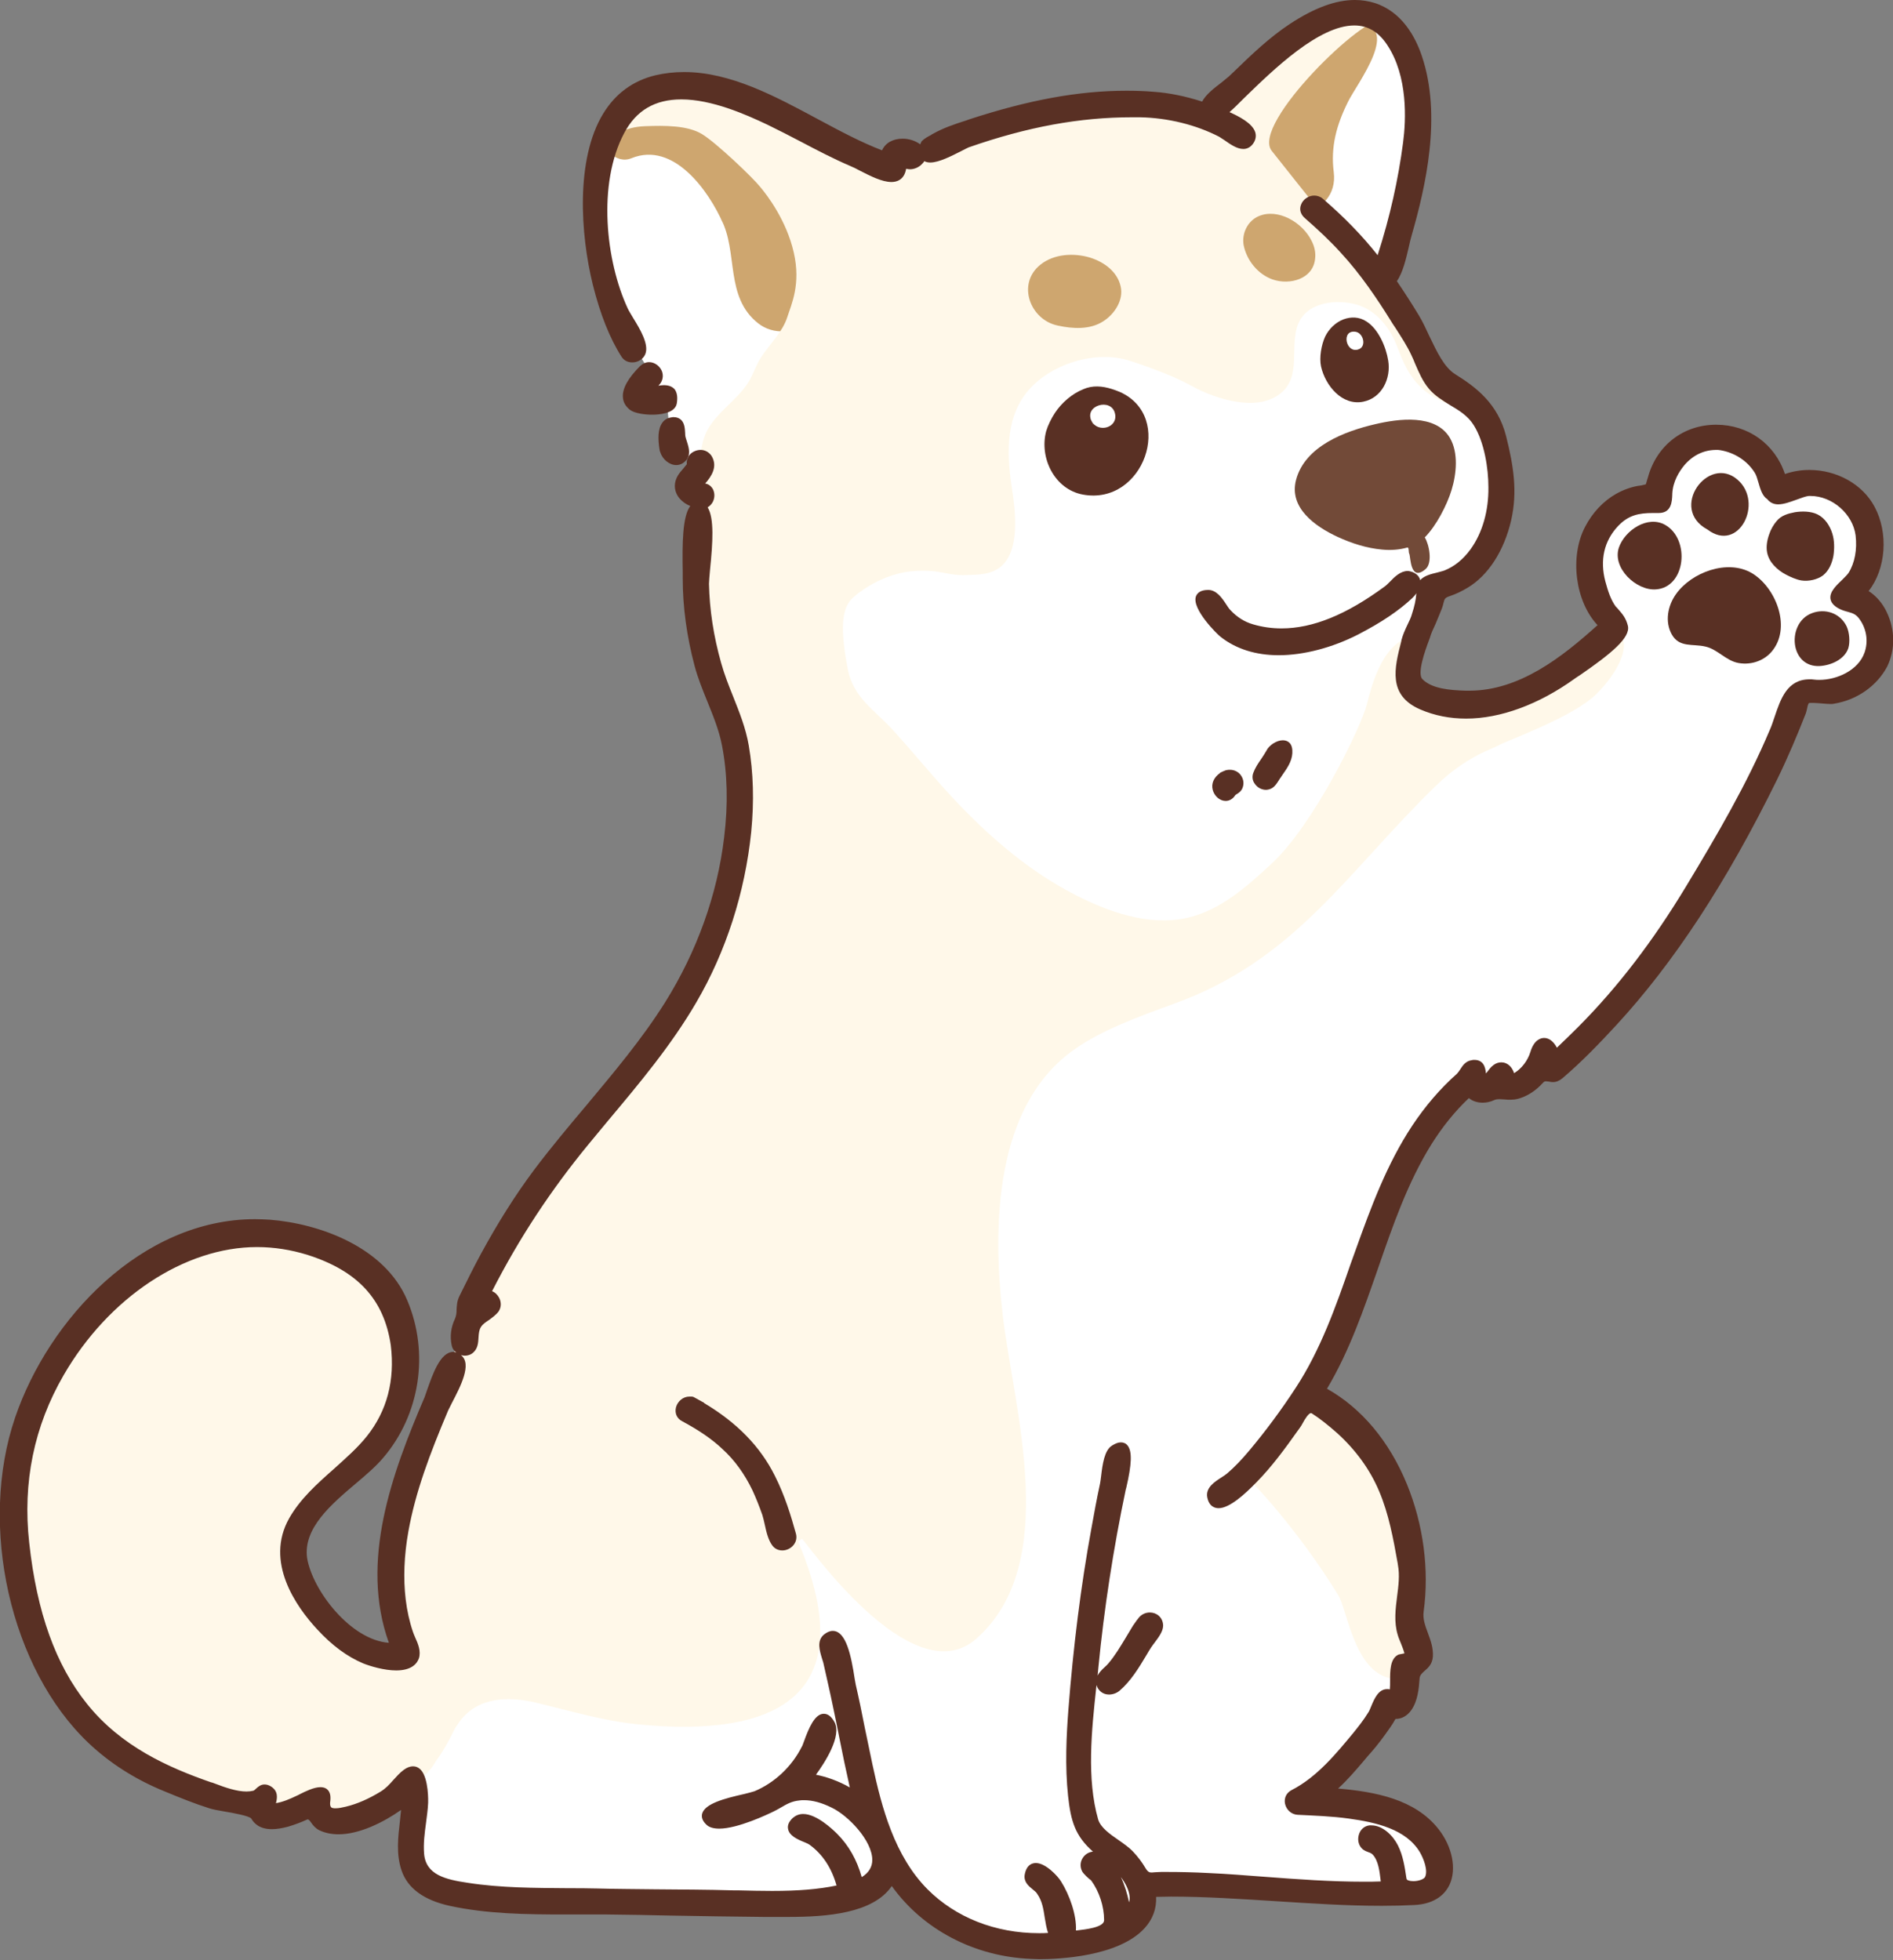 <?xml version="1.0" encoding="utf-8"?>
<!-- Generator: Adobe Illustrator 27.4.0, SVG Export Plug-In . SVG Version: 6.00 Build 0)  -->
<svg version="1.1" id="outlined" xmlns="http://www.w3.org/2000/svg" xmlns:xlink="http://www.w3.org/1999/xlink" x="0px" y="0px"
	 viewBox="0 0 699 723.6" style="enable-background:new 0 0 699 723.6;" xml:space="preserve">
<rect x="0" y="0" width="699" height="723.6" fill="#808080" stroke="none"/>
<style type="text/css">
	.st0{fill:#FFFFFF;}
	.st1{fill:#CEA66F;}
	.st2{fill:#FFF8E9;}
	.st3{fill:#593024;}
	.st4{fill:#724A38;}
</style>
<g id="wavingHand_3_">
	<g>
		<path class="st0" d="M574.6,392c34.8-26.3,66.6-78.4,88.2-135.8c0,0,31.8,2.1,32.2-22.6c-0.4-13-14.3-15.6-14.3-15.6
			s21.5-15.6,0-36.6c0,0-6.7-8.5-24.1-0.4c0,0-5.8-18.3-20.6-20.1c0,0-21-0.9-22.8,23.7c0,0-19.2-4-23.7,13.9
			c-4.5,17.9,0.4,26.4,6.3,31.7c0,0-14,18.6-39.3,26.8c-24.4,8-37.1-7-37.1-7s6.9-24.1,9.9-32.3c0,0,44.7-15.6,17.9-65.2
			c0,0-13.9-8-18.3-13.9c-4.5-5.8-18.3-38-18.3-38s25.4-81.3,0-93.8C505.1,4.1,493-4.5,445.7,42c0,0-30.4-8.9-63.5,0
			c-33.1,8.9-42.5,14.3-42.5,14.3l-8.5-0.9l-2,4.9c-8.4-4.3-21.7-9.2-33.9-15.7C274,33.4,249.8,24.3,232.9,37
			c-15.3,11.5-20.1,58.1,6.7,99.7c0,0-5.8,10.7-2.7,12.1c3.1,1.3,9.4-1.3,9.4-1.3s0.4,10.3,1.8,13.9c1.3,3.6,4.9,8.8,9.8,9.7
			c1.7,0.3-5.1,1.3-2.5,7.6c0.7,1.9,3.5,4,3.7,8.1c0.4,12.4-3.5,33.4-1.1,43c4.9,19.2,15.9,36.3,15.4,70
			c-0.1,8.9-12.9,56.9-12.9,56.9s-27.2,39.8-38.6,51.3c-11.4,11.4-44.2,63.5-46.7,72.9c-2.5,9.4-8.6,22.3-8.4,23.4
			c0.3,1-35,68.3-16.2,105.9c0,0-21.8,6.6-39.1-25.9c0,0-13.2-18,16.2-40.9c0,0,49.8-35.8,4.6-77.4c0,0-33.5-25.4-74.9-0.5
			C16,490.1-0.8,538,8.1,582.5c8.9,44.4,34.5,78.4,86.6,82.8c0,0,1.3,4.8,5.8,4.6c4.6-0.3,16.5-5.3,16.5-5.3s-0.5,7.1,5.1,7.1
			s29.2-2.8,31-14.2c0,0-7.4,32.5,4.8,38.6c0,0,18.3,8.6,104.8,5.3c0,0,63,6.6,64.7-12.7c0,0,23.6,37.1,71.8,28.2
			c26.1-4.8,23.9-21.8,24.1-21.8c0,0,111.4,11.9,109.2-2.5c-2.3-14.5-10.7-24.1-27.4-26.7c-16.8-2.5-24.6-2.5-24.6-2.5
			s29.2-20.8,31.7-35c0,0,7.4,3.6,5.6-11.4c0,0,7.4,1,4.6-10.2c-2.8-11.2,3.6-20.3-1.5-37.1c-5.1-16.8-9.6-39.6-40.1-55.1
			c0,0,9.6-5.1,35.3-75.6c0,0,12.9-27.9,24.9-37.3c0,0,9.9,1.3,11.7-2c1.8-3.3,7.9,9.9,16.2-8.6C568.9,390.8,567,397.9,574.6,392z"
			/>
		<g>
			<path class="st1" d="M418.3,106.3c-4.9-15.5-32-20.6-41.2-6.4c-7.4,11.3,3.8,24.8,16,25.5C403.2,125.9,422.7,120.4,418.3,106.3
				C418.3,106.3,418.3,106.3,418.3,106.3z"/>
			<path class="st1" d="M486.3,88.8c-3.6-13.3-29-16.6-30.4,1.3c-1.3,16.4,27.3,25.1,31.5,9.4C488.1,97,486.9,90.9,486.3,88.8z"/>
			<path class="st1" d="M300.8,94.3C300.2,92.6,302.7,99.8,300.8,94.3c-5.5-15.3-10.3-28.7-23.2-39.5c-9.5-10.8-28.6-15.4-42.4-15.1
				c-5.1,0.1-12.1,3.9-12.8,9.3c-0.7,5.5,5.1,11.8,10.8,9.4c15.5-6.3,28.5,12,33.8,24.1c-0.3-0.5-0.5-1.1-0.8-1.7
				c6.5,12.2,1.3,28.8,13.8,38.6c5.5,4.3,13.6,3.8,18.6-1C305.3,112.2,303.6,102.1,300.8,94.3z"/>
			<path class="st1" d="M500.2,8.4c-5.8,0-6.9,5.8-11.8,7c-7.3,1.7-13.8,10.8-17.3,16.9c-6,10.5-13.7,49.2,9.2,46.3
				c7.9-1,13.2-6.9,12.2-15c-1.2-9.4,1-17.4,5.2-25.9C500.7,31.3,518.8,8.4,500.2,8.4z"/>
		</g>
		<g>
			<path class="st2" d="M459.2,544.5c2.3,1.2,20.4,20.6,35,44.5c3.3,5.4,6,28.8,19.9,30.7c15,2,3.8-17.9,4.5-22.8
				c0.6-4.1,6.4-32-8.7-53.5c-15.1-21.5-26.2-26.8-26.2-26.8L459.2,544.5z"/>
			<path class="st2" d="M599,235.6c-2.1-3.5-8.8,1.5-8.8,1.5l-28,19.3c0,0-53.7,10.2-39.5-13.1c0,0,0,0,0,0c2.6-4.2,1.6-9.9-3.9-7.5
				c-8.4,3.7-12.1,16.2-14.1,24.3c-2.1,8.3-19.5,44.2-35.1,58.7c-9.2,8.5-18.9,17.3-31.4,20.1c-14.2,3.1-29.1-2.3-41.5-8.7
				c-15.9-8.2-29.8-19.9-42.2-32.8c-8.7-9-16.5-18.8-25-28.1c-6.8-7.4-14.5-11.8-16.5-22.5c-2.7-14.2-2.4-22.1,1.8-26
				c4.1-3.8,13-9.4,23-10c10-0.6,11.5,1.8,19.2,1.5c7.7-0.3,21.8,0.9,16.8-31c-1.9-12.2-2.9-26,5.2-36.3c8.2-10.4,25.3-16,38.2-11.8
				c18,5.9,22.1,9.1,26,10.9c3.8,1.8,20.2,8.8,29.7,1.1c7.9-6.4,3.1-17.6,6.5-25.7c3.4-8.2,14.6-9.2,22-6.9
				c7.3,2.3,12.1,8.9,14.7,15.8c2.1,5.6,4.2,10.4,8.7,14.7c5.7,5.4,13.9,7.4,20.9,10.4c-2.5-1.1-5.3-7-7.5-9
				c-2.4-2.2-4.9-4.2-7.3-6.3l-20.9-34.8l-24.5-27.7c0,0-15.7-19.7-15.9-20c0,0,0,0,0,0c-7.9-9.9,35.3-51.4,40.6-47.9
				c-8.8-5.7-22.9,1.5-30.6,6.4c0,0-26.5,19.5-30.1,23.6c-3.5,4.1-10.3,3.2-10.3,3.2s-33-1.2-43.3,0c-10.3,1.2-46,11.2-46,11.2
				l-13.9,5.3l-5.3,0.6l-1.5,2.9c0,0-59-31.3-74.9-29.5C238,33.3,233,37.7,233,37.7l-7.7,12.4l0,0.9c1.2-0.6,5-4.1,12.7-4.4
				c7.7-0.3,15.9-0.3,21.2,2.9c5.3,3.2,18.9,16.2,21.5,19.5c2.7,3.2,9.7,12.4,12.4,24.2c2.7,11.8-0.9,19.2-2.4,23.9
				c-1.7,5.4-6.5,10-9.6,14.7c-2,3-2.9,6.4-4.8,9.4c-4.2,6.6-11.4,10.8-15.1,17.6c-2.3,4.2-2.4,8.9-3.2,13.5
				c-0.2,1.2-2.8,6.1-2.4,6.8c0,0,2.1,4.4,2.7,5.9c0.6,1.5,0.6,4.1,0.6,7.4c0,3.2-1.5,45.1,7.4,66.3c8.8,21.2,6.8,32.5,6.8,32.5
				s-3.9,35.4-3.1,35.8c0,0-23,56.7-39,75.3c0,0-26.4,22.6-52.4,71.8c0,0-7.4,9.3-3.7,9.3c3.7,0-8.3,17.4-8.3,17.4
				c-14.2,27.1-24.5,61.1-23.1,91.9c0.3,5.9,5.8,12.6,5,18.5c-4.8-1.4-13.2-3-17.8-4.8c0,0,0,0,0,0c0,0,0,0,0,0
				c-25-9.9-19.9-40.5-19.9-40.5c0.7-8.8,17.7-20.6,34.2-42c16.6-21.3-2.6-47.9-2.6-47.9C95,425.1,42,477,42,477
				c-32,27.6-44.5,64-31.3,122.2c13.3,58.2,78.8,65.5,78.8,65.5s5.5,2.2,8.5,5.5c2.9,3.3,15.8-4.4,16.9-4.4c1.1,0,0.7,2.6,5.5,5.2
				c4.5,2.4,20.1-1.3,30.9-12.5c0.7-0.3,1.3-0.5,1.9-0.8c0.5-0.2,0.9-0.5,1.3-0.8c2.8-1.4,5-4.1,6.5-6.8c2.6-3.5,4.7-7.3,6.6-11.2
				c0.6-1.2,1.3-2.2,2.1-3.3c6.7-9.2,18.1-9.4,28.2-7c12.6,3,24.7,6.7,37.6,8c50.6,5,83.5-10,59.2-67.5c0.4-0.3,0.8-0.5,1.1-0.8
				c0.1-0.1,0.2-0.1,0.3-0.2c0.6-0.4,40.3,58.1,64.4,36.9c31.4-27.7,13.9-84.7,9.8-119.1c-3.8-32.5-3.4-77.7,26.6-98.6c0,0,0,0,0,0
				c10-7,22.8-11.7,36.5-16.7c44.8-16.1,64-48.6,96.8-80.5c11.2-10.9,20.9-13.6,23.3-15c2.4-1.5,27.4-10.3,36-18.9
				C598.1,247.6,601.1,239.1,599,235.6z M464.8,79.8c7-3,16.1,2.2,19.5,9.1c1.1,2.1,1.6,4.4,1.3,6.7c-0.8,7.5-9.4,9.7-15.6,7.6
				c-5.5-1.9-9.7-7.1-10.8-12.8C458.5,86,460.8,81.5,464.8,79.8z M384.2,97.7c5-4,12.3-4.4,18.3-2.6c5.4,1.7,10.1,5.3,11.3,10.6
				c1.2,5.1-2.3,10.3-6.4,12.9c-4.9,3.2-11.3,2.8-16.8,1.6C380.4,118.1,375.3,104.8,384.2,97.7z"/>
		</g>
		<g>
			<path class="st3" d="M641.6,177.1c-10.8-9.4-25.5,10.7-11.1,18.4C642,204.3,651.4,185.6,641.6,177.1z"/>
			<path class="st3" d="M630.6,195.5C628.7,194.5,630.6,195.5,630.6,195.5L630.6,195.5z"/>
			<path class="st3" d="M614.9,193.8c-6.5-3.7-14.9,2-17.1,8.3c-2.6,7.6,6.4,16,13.6,15.5C622.5,216.9,624.2,199.1,614.9,193.8z"/>
			<path class="st3" d="M676.6,197c-0.9-2.9-2.7-5.7-5.5-7.1c-2.5-1.2-5.7-1.2-8.3-0.8c-2.6,0.5-5.1,1.2-6.8,3.3
				c-1.1,1.3-2.1,3-2.7,4.8c-0.8,2.2-1.2,4.6-0.8,6.7c0.7,3.7,3.7,6.5,6.9,8.2c1.7,0.9,3.9,1.9,5.8,2.2c2.6,0.4,5.9-0.3,8-1.9
				c2.2-1.8,3.3-4.5,3.8-7.2C677.4,202.5,677.4,199.6,676.6,197z"/>
			<path class="st3" d="M256.2,515.8c-0.2-0.1-0.4-0.2-0.8-0.2h-0.7c-0.1,0-0.1,0-0.2,0c-2.2,0-4.3,1.7-4.9,4
				c-0.5,2.1,0.3,4.1,2.3,5.1c6.3,3.4,11,6.6,14.9,10.3c4.4,4,8.1,9.1,11,15.1c1.3,2.8,2.5,5.8,3.7,9.2c0.3,1,0.6,2.2,0.9,3.6
				c0.6,2.8,1.3,5.7,2.8,7.7c0.9,1.2,2.2,1.8,3.7,1.8c0,0,0,0,0,0c1.6,0,3.2-0.8,4.2-2.1c0.9-1.2,1.2-2.6,0.8-4.1
				c-1.8-6.5-4.1-14.1-7.8-21.4c-5.4-10.8-14-19.6-26.1-26.8l0-0.1L256.2,515.8z"/>
			<path class="st3" d="M244.4,137c-0.8-1.9-2.7-3.3-4.7-3.3c-1.2,0-2.3,0.5-3.3,1.4c-4.5,4.5-6.6,8.3-6.4,11.5
				c0.1,1.9,1,3.4,2.6,4.7c1.7,1.3,5.5,1.8,8.2,1.8c2.5,0,8.4-0.4,9.1-4.1c0.4-2.4,0.1-4.1-0.8-5.3c-0.9-1-2.2-1.5-4-1.5
				c-0.7,0-1.3,0.1-2,0.2c0.1-0.1,0.2-0.2,0.3-0.3C244.7,140.7,245.1,138.8,244.4,137z"/>
			<path class="st3" d="M251.6,155.1c-0.7-0.7-1.7-1.1-2.8-1.1c-0.3,0-0.6,0-0.9,0.1c-1.4,0.2-2.5,0.8-3.3,1.9
				c-1.8,2.4-1.6,6.4-1.1,9.7c0,0,0.1,0.6,0.1,0.6c0,0.2,0.1,0.4,0.2,0.6c0.8,2.7,3.4,4.8,5.9,4.8c0,0,0,0,0,0
				c1.3,0,2.4-0.5,3.4-1.5c2.1-2.1,1.3-4.8,0.6-7c-0.3-1-0.7-2-0.7-2.8l0-0.3C252.9,158.6,252.9,156.5,251.6,155.1z"/>
			<g>
				<path class="st3" d="M671.8,245.9c4.2-0.2,9.3-2.4,10.7-6.6c0.7-2.3,0.4-5.8-0.6-8c-2.4-5-8-6.8-12.9-4.9c-5,1.9-7,7.5-6.1,12.2
					C663.7,242.7,666.7,246.1,671.8,245.9z"/>
				<path class="st3" d="M617.3,234.2c2.8,5,7.7,3.4,12.4,4.5c4.6,1,7.6,5.3,12.4,6.1c4.8,0.8,9.8-1,12.7-5c6.5-8.8,0.8-23-7.9-28.2
					c-9-5.3-22.3-0.3-28,7.7c0.6-0.9,1.2-1.7,0,0c-1.6,2.2-0.8,1.1,0,0C615.8,223.6,614.7,229.5,617.3,234.2z"/>
				<path class="st3" d="M696.6,225.8c-1.5-3.1-3.8-5.8-6.6-7.6c6.4-8.1,7.4-21.4,2.2-31.1c-4.4-8.3-13.9-13.6-24.1-13.6
					c-3.1,0-6.1,0.5-9,1.5c-3.7-11.1-13.6-18.2-25.4-18.2c-12,0-21.8,7.5-25.1,19.1c-0.1,0.5-0.3,0.9-0.4,1.3
					c-0.2,0.7-0.4,1.5-0.5,1.6c-0.1,0.1-0.9,0.2-1.6,0.4c-0.4,0.1-0.8,0.1-1.4,0.2c-2.7,0.5-5.4,1.5-7.9,2.9
					c-4.8,2.7-8.8,7-11.5,12.2c-5.8,11.1-3.6,27.6,4.6,36.3c-13.2,11.9-28.9,24.2-47.4,24.2c-0.4,0-0.9,0-1.3,0
					c-5.9-0.2-12.5-0.7-16-4.3c-2-2.1,1.1-10.7,2.3-13.9c0.2-0.7,0.5-1.2,0.6-1.7c0.3-1.1,1.1-2.9,2-4.8c0.8-2,1.7-4,2.3-5.6
					c0.3-0.8,0.5-1.5,0.6-2c0.4-1.6,0.5-2,2.3-2.6c2.4-0.8,4.6-1.9,6.6-3.1c7.7-4.6,13.5-13.7,16.1-24.9c2.4-10.6,0.9-20.1-1.9-31.2
					c-3-11.7-10.8-17.8-18.7-22.7c-4.2-2.6-6.9-8.5-9.6-14.1c-1.3-2.8-2.5-5.4-3.9-7.7c-2.3-3.8-5.1-8.2-8.1-12.6
					c2.2-3.1,3.4-8.3,4.4-12.6c0.3-1.5,0.7-3,1-4.1c5.2-18,11.3-44.4,3.8-66.5c-2.4-7.1-7.4-16.3-17.4-19.5
					c-2.3-0.7-4.7-1.1-7.3-1.1c-7.1,0-15,2.9-24.1,8.9c-7.4,4.9-13.9,11.1-20.2,17.2c-0.7,0.7-1.5,1.4-2.2,2.1
					c-0.7,0.6-1.7,1.4-2.8,2.3c-2.8,2.1-5.8,4.5-7.1,7c-6.3-2-12.1-3.2-17.8-3.6c-3.4-0.3-6.8-0.4-10.2-0.4
					c-17.6,0-36.1,3.4-58.1,10.6l-1.1,0.4c-4.1,1.3-8.3,2.7-12.2,4.9c-0.3,0.1-0.5,0.3-0.8,0.5c-1,0.5-2.3,1.2-3.2,2.1l-0.2,0.2
					c0,0-0.4,0.8-0.5,1.1c-1.7-1.3-4.1-2.1-6.5-2.1c-3.6,0-6.4,1.6-7.6,4.3c-7.6-2.9-15.3-7-23.5-11.4c-16-8.6-32.5-17.5-49.6-17.5
					c-3.6,0-7.2,0.4-10.6,1.2c-8.3,2-14.8,6.8-19.3,14.2c-10.2,16.8-8.4,44.5-3.8,63.1c2.7,10.9,6.3,19.9,10.6,26.6
					c0.9,1.4,2.3,2.1,4,2.1c2.2,0,4.3-1.4,4.9-3.4c1.1-3.5-2-8.8-4.6-13c-0.8-1.4-1.6-2.6-2-3.5c-8.1-17.4-11.3-46-1.3-64.8
					c4.4-8.3,11.3-12.4,21.1-12.4c11.1,0,23.5,5.4,31.9,9.4c4.1,2,8.2,4.1,12.2,6.2c5.9,3.1,12,6.3,18.3,9c1,0.4,2.2,1,3.5,1.7
					c3.9,2,8.2,4.2,11.7,4.2c1.8,0,4.7-0.7,5.4-4.9c0.4,0.1,0.9,0.2,1.4,0.2c1.6,0,3.3-0.7,4.5-2c0.3-0.3,0.6-0.6,0.8-1
					c0.6,0.3,1.3,0.5,2.2,0.5c3.3,0,8-2.5,11.4-4.2c1.2-0.6,2.3-1.2,2.8-1.4c21.8-7.6,41-11.1,60.4-11.1c0.9,0,1.9,0,2.8,0
					c10.4,0.2,20.8,2.8,29.3,7.2c0.5,0.3,1.2,0.8,2,1.3c2,1.4,4.5,3.2,6.9,3.2c1.1,0,2.7-0.4,3.9-2.4c0.7-1.2,0.9-2.5,0.5-3.8
					c-1.1-3.4-6.2-5.9-9.5-7.4c1.6-1.4,3.4-3.2,5.4-5.2c11-10.7,27.6-26.8,40.7-26.8c5,0,9,2.4,12.2,7.3c7.6,11.5,6.9,27.5,5.8,35.9
					c-1.8,13.7-4.8,27.3-9.4,41.6c-5.8-7.3-12.4-14.1-20.2-20.8c-0.9-0.8-2.1-1.2-3.2-1.2c-2.1,0-4.2,1.4-4.9,3.4
					c-0.7,1.8-0.1,3.6,1.4,4.9c4.8,4.2,9.3,8.4,13.2,12.7c7.6,8.2,13.8,17.6,18.3,24.8c0.6,1,1.3,2.1,2,3.1
					c2.1,3.3,4.3,6.6,5.9,10.1c0.5,1,0.9,2,1.3,3c1.4,3.2,2.8,6.6,5.2,9.4c2.2,2.6,5.1,4.3,7.8,6c3.4,2,6.6,4,8.7,7.4
					c3.9,6.2,5.4,15.9,5.4,22.9c0.1,8.7-2.2,16.8-6.6,22.9c-2.7,3.7-5.9,6.3-9.6,7.8c-0.8,0.3-1.8,0.5-2.8,0.8
					c-2.1,0.5-4.7,1.1-6.2,2.8c-0.2-1-0.9-2.2-2.8-3c-0.6-0.2-1.2-0.4-1.8-0.4c-2.6,0-4.8,2.1-6.6,4c-0.7,0.7-1.4,1.4-2,1.8
					c-14,10.3-26.4,15.4-38,15.4c-3.6,0-7.1-0.5-10.5-1.5c-3.1-0.9-5.9-2.6-8.4-5.3c-0.5-0.5-1-1.3-1.6-2.2
					c-1.5-2.3-3.5-5.1-6.4-5.2l-0.2,0c-3,0-4.1,1.3-4.5,2.4c-1.6,4.7,8,14.1,9.1,14.9c5.7,4.5,13,6.8,21.5,6.8
					c9.2,0,19.8-2.8,29.2-7.6c8.9-4.6,15.2-8.9,20.1-13.5c0.5-0.5,1.1-1.1,1.5-1.8c-0.2,2.7-0.7,4.8-1.6,7.6
					c-0.4,1.5-1.1,2.8-1.8,4.3c-0.8,1.7-1.6,3.5-2.1,5.4l-0.1,0.6c-2.5,9.7-5,19.8,7,25c5.3,2.3,11,3.4,17,3.4
					c12.6,0,26.8-5.2,40-14.7c0.5-0.4,1.2-0.8,2.1-1.4c11.3-7.8,18.7-13.8,17.6-18.2c-0.7-2.8-2-4.3-3.4-5.9
					c-0.3-0.4-0.7-0.8-1.1-1.2c-1.8-2.5-2.8-5.5-3.8-9.2c-2.1-7.9-0.5-15,4.7-20.5c3.8-4,7.6-4.8,12.9-4.8c0.6,0,1.2,0,1.9,0l0.2,0
					c4.7,0,4.9-4.2,5-6.8l0-0.2c0.2-4.7,2.6-8.4,4.5-10.7c3.2-3.7,7.2-5.6,11.8-5.6c0.4,0,0.9,0,1.4,0.1c5.4,0.9,10.1,4,12.8,8.4
					c0.5,0.8,0.9,2.1,1.3,3.5c0.7,2.4,1.4,5,3.3,6.2c0.9,1.2,2.3,1.9,4,1.9c2.2,0,4.7-1,7-1.8c1.6-0.6,3.3-1.2,4.3-1.3
					c0.2,0,0.4,0,0.6,0c8.1,0,15.7,6.7,16.7,14.6c0.6,5.2-0.3,10.1-2.6,13.8c-0.4,0.6-1.3,1.5-2.3,2.5c-2.2,2.1-4.7,4.4-4.4,7
					c0.2,1.4,1.1,2.5,2.8,3.5c1.4,0.8,2.6,1.1,3.7,1.4c1.7,0.5,3,0.8,4.4,2.9c2.5,3.6,3.1,8.1,1.7,12.1
					c-2.3,6.6-10.2,10.1-16.7,10.1c-0.6,0-1.3,0-1.9-0.1c-0.6-0.1-1.1-0.1-1.7-0.1c-8.3,0-10.7,7.3-12.9,13.8
					c-0.6,1.7-1.1,3.4-1.8,4.9c-8.4,19.9-19.4,38.7-31,57.9c-12.1,20-25,36.9-39.6,51.6c-2.6,2.6-5.3,5.2-8,7.8
					c-1.2-2.3-2.9-3.6-4.7-3.6c-1.1,0-3.7,0.5-5.1,5.2c-1,3.2-3.2,6.1-6,7.8c-0.7-2.2-2.4-4-4.7-4c-1,0-2,0.3-2.9,1
					c-1,0.7-1.6,1.6-2.3,2.5c-0.2,0.2-0.3,0.4-0.5,0.6c-0.2-2.3-0.9-5-4.3-5c-0.3,0-0.6,0-0.9,0.1c-2.3,0.3-3.4,2-4.3,3.4
					c-0.4,0.6-0.8,1.2-1.2,1.6c-6.1,5.4-11.7,11.9-16.6,19.3c-9.3,14.1-15.1,29.8-20.9,46c-0.6,1.7-1.2,3.4-1.8,5
					c-5.4,15.6-11.1,31.7-20.2,45.6c-5.6,8.6-11.4,16.3-17,23c-3,3.6-5.7,6.4-8.4,8.7c-0.5,0.4-1.2,0.9-2,1.4
					c-2.5,1.6-6,3.8-5.3,7.4c0.7,3.5,2.9,4,4.2,4c4.1,0,9.9-5.4,13.8-9.4l0.2-0.2c5.7-5.8,10.6-12.5,15.2-19l0.8-1.1
					c0.4-0.5,0.7-1.1,1.1-1.8c0.7-1.3,2.1-3.6,3-3.6c0,0,0.1,0,0.3,0.1c2.8,1.8,5.9,4.2,9.5,7.4c6.8,6.2,12,13.4,15.3,21.2
					c3.6,8.4,5.3,17.7,6.9,26.7l0.1,0.7c0.7,3.7,0.2,7.7-0.3,11.5c-0.6,4.7-1.2,9.5,0.2,14.2c0.3,1.1,0.8,2.2,1.2,3.2
					c0.5,1.3,1,2.5,1.3,3.7c-0.4,0.1-0.9,0.2-1.5,0.3c-0.5,0.1-0.6,0.1-0.8,0.2c-3,1.5-3,5.9-3,9.7c0,1.1,0,2.2-0.1,3.1
					c-0.3-0.1-0.7-0.1-1-0.1c-3.2,0-4.7,3.5-5.9,6.4c-0.4,0.9-0.7,1.8-1.1,2.3c-1.7,2.8-3.9,5.5-5.5,7.5
					c-6.3,7.6-13.4,16.3-22.8,21.1c-1.9,1-2.8,2.9-2.4,5c0.5,2.3,2.4,4,4.7,4.1c5.8,0.3,12.5,0.5,18.9,1.4
					c10.1,1.4,21.1,3.9,26.2,12.4c1.4,2.4,3.1,6.8,1.9,9.2c-0.4,0.7-2.2,1.5-4.3,1.5c-1.5,0-2.4-0.4-2.5-0.8l-0.1-0.5
					c-0.6-4-1.2-8.1-3.1-11.9c-1.8-3.6-5.6-7.4-9.8-7.4c-0.2,0-0.5,0-0.7,0c-1.9,0.2-3.5,1.6-4,3.7c-0.5,2,0.1,4,1.6,5.2
					c0.7,0.5,1.4,0.8,2,1c0.6,0.2,1.1,0.4,1.6,0.9c2.1,2.3,2.5,6.1,2.9,9.4c0,0.2,0,0.3,0.1,0.5c-2.1,0.1-4.2,0.1-6.3,0.1
					c-12.1,0-24.5-0.9-36.4-1.8c-6.8-0.5-13.9-1.1-20.9-1.4c-5.7-0.3-10.7-0.4-15.5-0.4c-0.7,0-1.3,0-2,0c-0.9,0-1.6,0.1-2.2,0.1
					c-0.5,0-0.9,0.1-1.3,0.1c-0.8,0-1.4-0.1-2.3-1.6c-1.3-2.2-2.8-4.2-4.6-6.1c-1.4-1.5-3.4-2.9-5.4-4.3c-3.2-2.2-6.6-4.6-7.5-7.6
					c-4.3-15.1-2.4-33-0.7-48.7c0-0.3,0.1-0.6,0.1-0.9c0.6,2.1,2.4,3.5,4.6,3.5c1.4,0,2.8-0.5,3.9-1.4c4.1-3.5,7.1-8.4,9.9-13.1
					c0.6-1,1.1-1.9,1.7-2.8c0.3-0.5,0.8-1.1,1.3-1.8c1.5-2,3.2-4.2,3.2-6.4c-0.1-3.1-2.5-4.8-4.9-4.8c-1.7,0-3.3,0.8-4.3,2.2
					c-0.1,0.1-0.2,0.3-0.3,0.4c-0.2,0.2-0.4,0.5-0.6,0.8c-1,1.4-1.2,1.7-1.3,1.9c-0.8,1.3-1.6,2.7-2.4,4c-2,3.3-4,6.7-6.5,9.6
					c-0.3,0.4-0.8,0.8-1.3,1.3c-0.9,0.8-2,1.9-2.6,3.1c0.1-1,0.2-2.1,0.3-3.1c2.1-21.6,5.5-43.7,10.1-65.6c0-0.1,0.1-0.4,0.2-0.7
					c2-8.6,2.2-13.3,0.5-15.5c-0.6-0.8-1.5-1.2-2.5-1.2c-1,0-2,0.4-3.3,1.2c-2.8,1.7-3.5,7-4,11.2c-0.1,1.1-0.3,2.1-0.4,2.8
					c-1.2,5.5-2.2,11.1-3.2,16.6c-3.9,21.2-6.7,43.8-8.5,67c-0.7,9.4-1.3,20.5-0.1,31.8c1,9.2,2.6,14.7,9.2,20.5
					c-1.6,0.1-3.1,1.1-3.9,2.5c-0.9,1.5-0.9,3.3-0.1,4.8c0.5,0.9,2.4,2.7,3.3,3.3c3,4.1,4.8,9.6,4.8,14.7c0,2.7-6.9,3.4-10.1,3.8
					c-0.1,0-0.2,0-0.3,0c0.3-5.7-2.4-13.2-5.5-18.1c-1.2-2-5.7-6.8-9.3-6.8c-1.2,0-3.4,0.5-4.1,4.2c-0.5,2.7,1.4,4.3,2.9,5.5
					c0.7,0.6,1.4,1.1,1.7,1.7c1.9,2.7,2.3,5.7,2.8,8.9c0.3,1.8,0.6,3.7,1.2,5.5c-1.1,0.1-2.2,0.1-3.3,0.1
					c-16.2,0-30.8-5.8-41.2-16.2c-12.2-12.3-16.9-30.1-20.3-45.9c-1-4.6-1.9-9.3-2.9-13.9c-1-5.2-2.1-10.5-3.3-15.7
					c-0.1-0.4-0.2-1.2-0.4-2.2c-1.3-8.6-3.2-17.7-8.1-17.7c-1.1,0-2.2,0.5-3.3,1.4c-2.7,2.3-1.5,6-0.7,8.7c0.2,0.6,0.4,1.2,0.5,1.6
					c1.3,5.8,2.6,11.4,3.7,16.8c0.8,3.6,1.5,7.3,2.2,10.8c1.2,6.1,2.5,12.3,3.9,18.5c-4.2-2.4-8.5-3.9-12.5-4.7
					c3.2-4.4,9.7-14.3,6.8-19.5c-1.1-2-2.4-3-3.9-3c-3.3,0-5.5,5.1-7.4,10.4c-0.3,0.7-0.5,1.5-0.7,1.7c-3.7,7.4-10.1,13.4-17.5,16.5
					c-0.6,0.2-2.1,0.6-3.7,1c-7.6,1.7-14.5,3.6-15.6,7.2c-0.3,1-0.2,2.5,1.5,4.1c1,1,2.6,1.5,4.8,1.5c6.8,0,17.8-5.2,20.4-6.5
					c0.8-0.4,1.5-0.8,2.2-1.2c2.4-1.4,4.1-2.4,7-2.7c0.5-0.1,1.1-0.1,1.7-0.1c3.1,0,6.5,0.9,10.3,2.8c6,2.9,14.9,12.1,14.9,19.3
					c0,2.6-1.4,4.8-3.9,6.3c-1.8-6.4-4.8-11.7-9.1-16c-1.7-1.7-7.6-7.3-12.5-7.3c-1.5,0-2.7,0.5-3.8,1.4c-1.4,1.3-2.1,2.7-1.8,4.1
					c0.4,2.5,3.5,3.9,6,4.9c0.8,0.3,1.6,0.7,2,1c4.8,3.5,8.1,8.6,9.9,15c-6.7,1.4-14.1,2-23.8,2c-4.1,0-8.3-0.1-12.3-0.2l-1.8,0
					c-9.8-0.3-19.7-0.3-29.3-0.4c-6.9-0.1-14.1-0.1-21.2-0.3c-3.6-0.1-7.2-0.1-10.7-0.1c-12.3-0.1-25-0.1-37.1-2
					c-8.1-1.2-15.5-2.9-16.1-10.8c-0.3-3.7,0.2-7.5,0.7-11.2c0.3-2.5,0.7-5,0.8-7.6c0-0.1,0.3-9-2.8-12.2c-0.8-0.8-1.7-1.2-2.8-1.2
					c-1,0-2.2,0.4-3.4,1.3c-1.5,1.1-2.7,2.5-3.9,3.8c-1.4,1.6-2.8,3.1-4.6,4.2c-4.4,2.7-8.7,4.6-12.9,5.6c-1.3,0.3-2.6,0.6-3.8,0.6
					c-0.4,0-0.7,0-1-0.1l-0.1,0c-0.4-0.1-1-0.4-0.9-2c0.3-2.1,0.1-3.5-0.7-4.5c-0.5-0.6-1.3-1.2-2.9-1.2c-2.4,0-5.6,1.6-7.6,2.6
					c-0.4,0.2-0.7,0.4-1,0.5c-2.7,1.3-5.3,2.4-7.8,2.8c0.5-1.9,0.9-4.5-1.9-6.2c-0.8-0.5-1.6-0.7-2.3-0.7c-1.4,0-2.3,0.8-3.1,1.5
					c-0.3,0.3-0.6,0.6-1,0.8c-0.8,0.2-1.7,0.3-2.6,0.3c-3.6,0-7.9-1.5-11.3-2.8c-0.6-0.2-1.2-0.5-1.8-0.6
					c-15.5-5.4-33.1-13.1-45.8-29c-11.5-14.3-18.5-33.7-21.3-59.4c-2.5-22.3,1.8-43.1,12.7-61.9c16.6-28.7,44.7-47.3,71.4-47.3
					c6.3,0,12.6,1,18.7,2.9c18.5,5.9,28.2,16.4,30.7,33.3c1.6,13-1.4,24.3-8.8,33.6c-3.5,4.4-8,8.3-12.2,12.1
					c-6.1,5.4-12.4,11-16.5,18.2c-9.1,16.1,2.5,32.6,10.3,41c5.5,6,11.1,10.1,17,12.6c2.5,1,7.7,2.6,12.2,2.6c5.7,0,7.7-2.5,8.4-4.5
					c0.8-2.6-0.3-5.3-1.4-7.7c-0.3-0.7-0.6-1.4-0.8-2c-1.3-3.8-2.2-7.9-2.7-12.1c-0.9-7.6-0.6-16.1,1-25
					c2.6-14.5,7.8-28.4,14.7-44.7c0.3-0.6,0.8-1.6,1.4-2.8c3-5.8,7.6-14.4,3.3-17.6c0.5,0.1,0.9,0.2,1.4,0.2c0,0,0,0,0,0
					c1.4,0,2.6-0.5,3.5-1.5c1.4-1.5,1.5-3.5,1.6-5.2c0.1-1.5,0.2-2.8,0.9-3.9c0.7-1.1,1.8-1.8,3-2.6c1.2-0.9,2.5-1.8,3.5-3.1
					c1-1.5,1.1-3.4,0.2-5.1c-0.6-1.1-1.5-2-2.6-2.4c10-19.6,21.7-37.3,35.5-54.1c2.4-2.9,4.8-5.8,7.2-8.7
					c11.5-13.7,23.5-28,32.7-43.8c11-18.8,18-40.6,20.3-63c1.1-11.2,0.8-21.9-0.9-31.8c-1.1-6.5-3.5-12.4-5.8-18.2
					c-1.6-4-3.2-8-4.4-12.3c-2.8-9.9-4.3-19.7-4.5-29.3c0-0.9,0.2-2.9,0.4-5.3c1-9.8,1.6-18.9-0.9-22.9c0.7-0.4,1.3-1,1.8-1.8
					c0.9-1.6,0.9-3.5,0.1-5c-0.8-1.3-1.8-1.8-2.8-2c2.3-2.6,4.7-6.2,2.4-10.1c-0.9-1.4-2.4-2.3-4.1-2.3c-1.6,0-3.3,0.8-4.2,2
					c-0.7,0.9-1,2.1-0.9,3.3c-0.4,0.5-0.9,1.1-1.3,1.6c-1.4,1.6-2.9,3.3-3.1,6c-0.1,1.8,0.5,3.6,1.8,5.1c1,1.1,2.3,2.1,3.9,2.7
					c-2.9,3.8-3,13.9-2.8,24.4c0,1,0,1.8,0,2.3c0,10.6,1.5,21.5,4.4,32.4c1.2,4.5,3,8.9,4.7,13.1c2.1,5.2,4.3,10.5,5.4,16.2
					c2,10.3,2.3,21.7,0.8,33.9c-2.5,21.2-10.1,42.3-21.9,61.1c-8.5,13.5-18.9,25.8-28.9,37.8c-6.5,7.7-13.2,15.7-19.3,23.8
					c-7.1,9.5-13.5,19.7-19.7,31.1c-2.5,4.6-5,9.6-7.9,15.5c-1,2-1,3.6-1.1,5.1c0,1.2-0.1,2.2-0.6,3.4c-1.5,3.1-1.9,6.5-1.2,9.8
					c0.2,1.1,0.8,2,1.7,2.6c-0.4-0.1-0.7-0.2-1.1-0.2c-4.9,0-7.7,8.5-9.7,14.1c-0.4,1.1-0.7,2.1-0.9,2.6
					c-12.1,28.2-24,60.7-13.2,90.7c-14.1-1-28.2-19.3-30.2-31.3c-1.5-11,8.9-19.8,18.1-27.6c3.8-3.2,7.4-6.3,10-9.4
					c13.6-15.9,17.1-38.7,8.9-58.1c-8.3-19.8-32.6-28.4-50.8-29.8c-1.8-0.1-3.6-0.2-5.4-0.2c-41.8,0-76.2,36.8-88.6,73.2
					c-13.7,40-1.8,92.8,27.1,120.2c7.8,7.4,17.3,13.5,28.2,17.9c5.8,2.4,11,4.5,16.4,6.2c1.2,0.4,3.3,0.8,5.7,1.2
					c3,0.5,9.1,1.6,9.8,2.6c1,1.8,3.1,3.9,7.6,3.9c1.7,0,3.6-0.3,5.9-0.9c2.4-0.7,4.8-1.6,7-2.6c0.2-0.1,0.3-0.1,0.4-0.1
					c0.3,0,0.8,0.6,1.2,1.2c0.7,1,1.6,2.1,3,2.8c2.1,1,4.5,1.5,7.1,1.5c7.7,0,16.6-4.4,23.1-9c-0.1,1.3-0.3,2.6-0.4,3.9
					c-0.7,6.1-1.5,12.4,0.6,18.5c2.2,6.5,8.2,10.9,17.7,13c13.8,3,28.2,3.2,43,3.2l7.1,0c2.2,0,5.1,0,8,0c7.8,0.1,15.8,0.2,23.5,0.4
					c11.3,0.2,22.9,0.4,34.4,0.5c1,0,2.2,0,3.4,0c1.8,0,3.7,0,5.7,0c14.3,0,31.3-1.3,38.2-11.4c11.5,16.1,30.6,26.1,51.5,26.9
					c1,0,2,0.1,3,0.1c6.7,0,29.2-0.8,38.9-11.5c2.9-3.2,4.4-7.1,4.2-11.5c1.8,0,3.6-0.1,5.5-0.1c12.9,0,26.1,0.9,38.8,1.7
					c12.7,0.8,25.9,1.7,39,1.7c4.3,0,8.2-0.1,12.1-0.3c6.3-0.3,10.9-3,13-7.6c2.6-5.7,1-13.9-4.1-20.4c-8.7-11.1-23.4-13.8-37.1-15
					c3.4-3.1,6.4-6.6,9.3-10c1-1.2,2-2.4,3.1-3.6c2.1-2.4,4.3-5.3,6.8-8.9c0.7-1,1.4-2.1,2-3.2c0.1,0,0.1,0,0.2,0
					c2.1,0,4.2-1.2,5.6-3.2c2.4-3.4,2.8-7.7,3.1-11.8c0.1-1.1,0.7-1.7,1.8-2.7c1.3-1.1,2.9-2.5,3.1-5.3c0.2-3.1-0.8-5.9-1.8-8.6
					c-1-2.7-2-5.3-1.6-8.1c2.1-15.4-0.1-32.1-6.2-47c-6.5-15.8-16.7-28-29.5-35.2c8.3-13.9,13.6-29.4,18.8-44.3
					c5.4-15.6,10.9-31.7,19.8-46c4.1-6.5,8.7-12.2,13.8-17c1.3,1.1,3.1,1.7,5.1,1.7c1.4,0,2.8-0.3,4.1-0.9c0.6-0.3,1.3-0.4,2.2-0.4
					c0.6,0,1.2,0.1,1.8,0.1c0.7,0.1,1.4,0.1,2.2,0.1c1,0,1.8-0.1,2.6-0.3c3.4-0.9,6.6-2.9,9.3-5.9c0.5-0.6,0.9-0.6,1.2-0.6
					c0.3,0,0.6,0.1,1,0.1c0.5,0.1,1,0.2,1.5,0.2c1.3,0,2.4-0.5,3.5-1.4c7.2-6.1,13.8-13,19.9-19.6c21.3-23.1,40.8-52.8,59.5-90.9
					c3.9-8,7.4-16.3,10.5-24.2c0.1-0.4,0.3-0.9,0.4-1.5c0.1-0.6,0.4-1.9,0.7-2.3c0.2-0.1,0.6-0.1,1.5-0.1c1,0,2.1,0.1,3.3,0.2
					c1.2,0.1,2.3,0.2,3.2,0.2c0.5,0,1,0,1.3-0.1c8.6-1.4,15.9-6.6,19.7-13.8C699.8,239.9,699.9,232.6,696.6,225.8z M416.9,702.3
					c-0.6-3-1.6-6.3-3-9.3c1.8,2.4,3,4.9,3.2,7.1C417.2,700.9,417.1,701.7,416.9,702.3z"/>
				<path class="st3" d="M467.5,291.6c0.4,0,0.8-0.1,1.2-0.2c1.8-0.5,2.7-2.1,3.5-3.3c0.2-0.3,0.3-0.5,0.5-0.8l0.1-0.1
					c0.3-0.4,0.5-0.8,0.8-1.2c1.6-2.3,3.4-4.8,3.6-7.9c0.1-1.6-0.2-2.9-0.9-3.7c-0.6-0.7-1.5-1.1-2.6-1.1c-2.3,0-5.1,1.8-6.1,3.9
					c-0.6,1-1.2,2-1.9,3c-1.1,1.6-2.2,3.2-2.9,5.1c-0.5,1.3-0.4,2.8,0.5,4C464.2,290.7,465.8,291.6,467.5,291.6z"/>
				<path class="st3" d="M447.8,291.6c0.6,2.3,2.6,4.1,4.8,4.1c1.4,0,2.7-0.8,3.5-2.1c0.2-0.2,0.5-0.4,0.7-0.5
					c0.8-0.5,1.8-1.2,2.2-2.8c0.4-1.5,0-3-0.9-4.2c-0.9-1.2-2.4-1.9-3.9-1.9c-0.4,0-0.8,0-1.2,0.1c-0.3,0-0.6,0.2-1.2,0.4l-1.3,0.6
					l0,0.1C448.2,287,447.2,289.3,447.8,291.6z"/>
			</g>
			<polygon class="st3" points="403.1,155.5 403.1,155.5 403.1,155.5 			"/>
			<path class="st3" d="M399.9,182.6c22.4,4.1,34-28.8,13.6-37.9c-1-0.4-2-0.8-3-1.1c-3.5-1.1-7.1-1.4-10.5,0.1
				c-4.2,1.7-8,5-10.5,8.8c-1.3,2-2.5,4.4-3.2,6.7C383.7,169,389.4,180.7,399.9,182.6z M411.7,152.6c1.3,5.3-6.2,7.4-8.6,2.9
				c0.3,0.6,0.7,1.3,0.7,1.4c-0.1-0.1-0.3-0.5-0.7-1.4c-0.4-0.8-0.6-1.1-0.6-1.2c0.1,0.1,0.3,0.6,0.6,1.2
				C400.1,149.7,410.3,146.7,411.7,152.6z"/>
			<path class="st3" d="M503.4,148.3c6.9-1.4,10.3-8.6,9.2-15.2c-0.8-5-3.6-11.6-8-14.4c-2.7-1.8-5.8-1.8-8.5-0.8
				c-2.9,1.1-5.4,3.5-6.8,6.4c-1.4,3.1-2.2,7.7-1.5,11C489.4,142.4,495.6,149.9,503.4,148.3z M499.7,122.3
				C499.7,122.3,499.7,122.3,499.7,122.3L499.7,122.3z M500.6,122.5c2.9,0.5,4.1,5.5,1,6.5C496.9,130.6,495.1,121.6,500.6,122.5z"/>
			<path class="st3" d="M478.6,177.1C481.6,165.7,475.3,189.5,478.6,177.1L478.6,177.1z"/>
			<path class="st4" d="M493.9,198.2c5.2,2.4,10.8,4.2,16.5,4.7c3.1,0.3,6.3,0.1,9.4-0.8c0.6,0.6,0.2,1.6,0.6,2.4
				c0.5,1.1,0.3,10.5,6,5.6c2.7-2.3,1.3-9.2-0.3-11.7c4.2-4.2,8.2-11.9,9.9-17.5c1.8-5.9,2.6-13.7-0.6-19.2
				c-5.3-9-19.1-7.1-27.6-5.1c-11.2,2.6-25.9,8.1-29.2,20.5C475.8,187.5,485.7,194.4,493.9,198.2z M520.6,202.8
				c-0.2-0.1-0.4-0.3-0.6-0.5C520.2,202.5,520.4,202.6,520.6,202.8z M519.9,202.2C519.9,202.2,519.9,201.8,519.9,202.2L519.9,202.2z
				"/>
			<path class="st3" d="M519.9,202.2C519.9,202.1,519.9,202.2,519.9,202.2L519.9,202.2z"/>
		</g>
	</g>
</g>
</svg>
